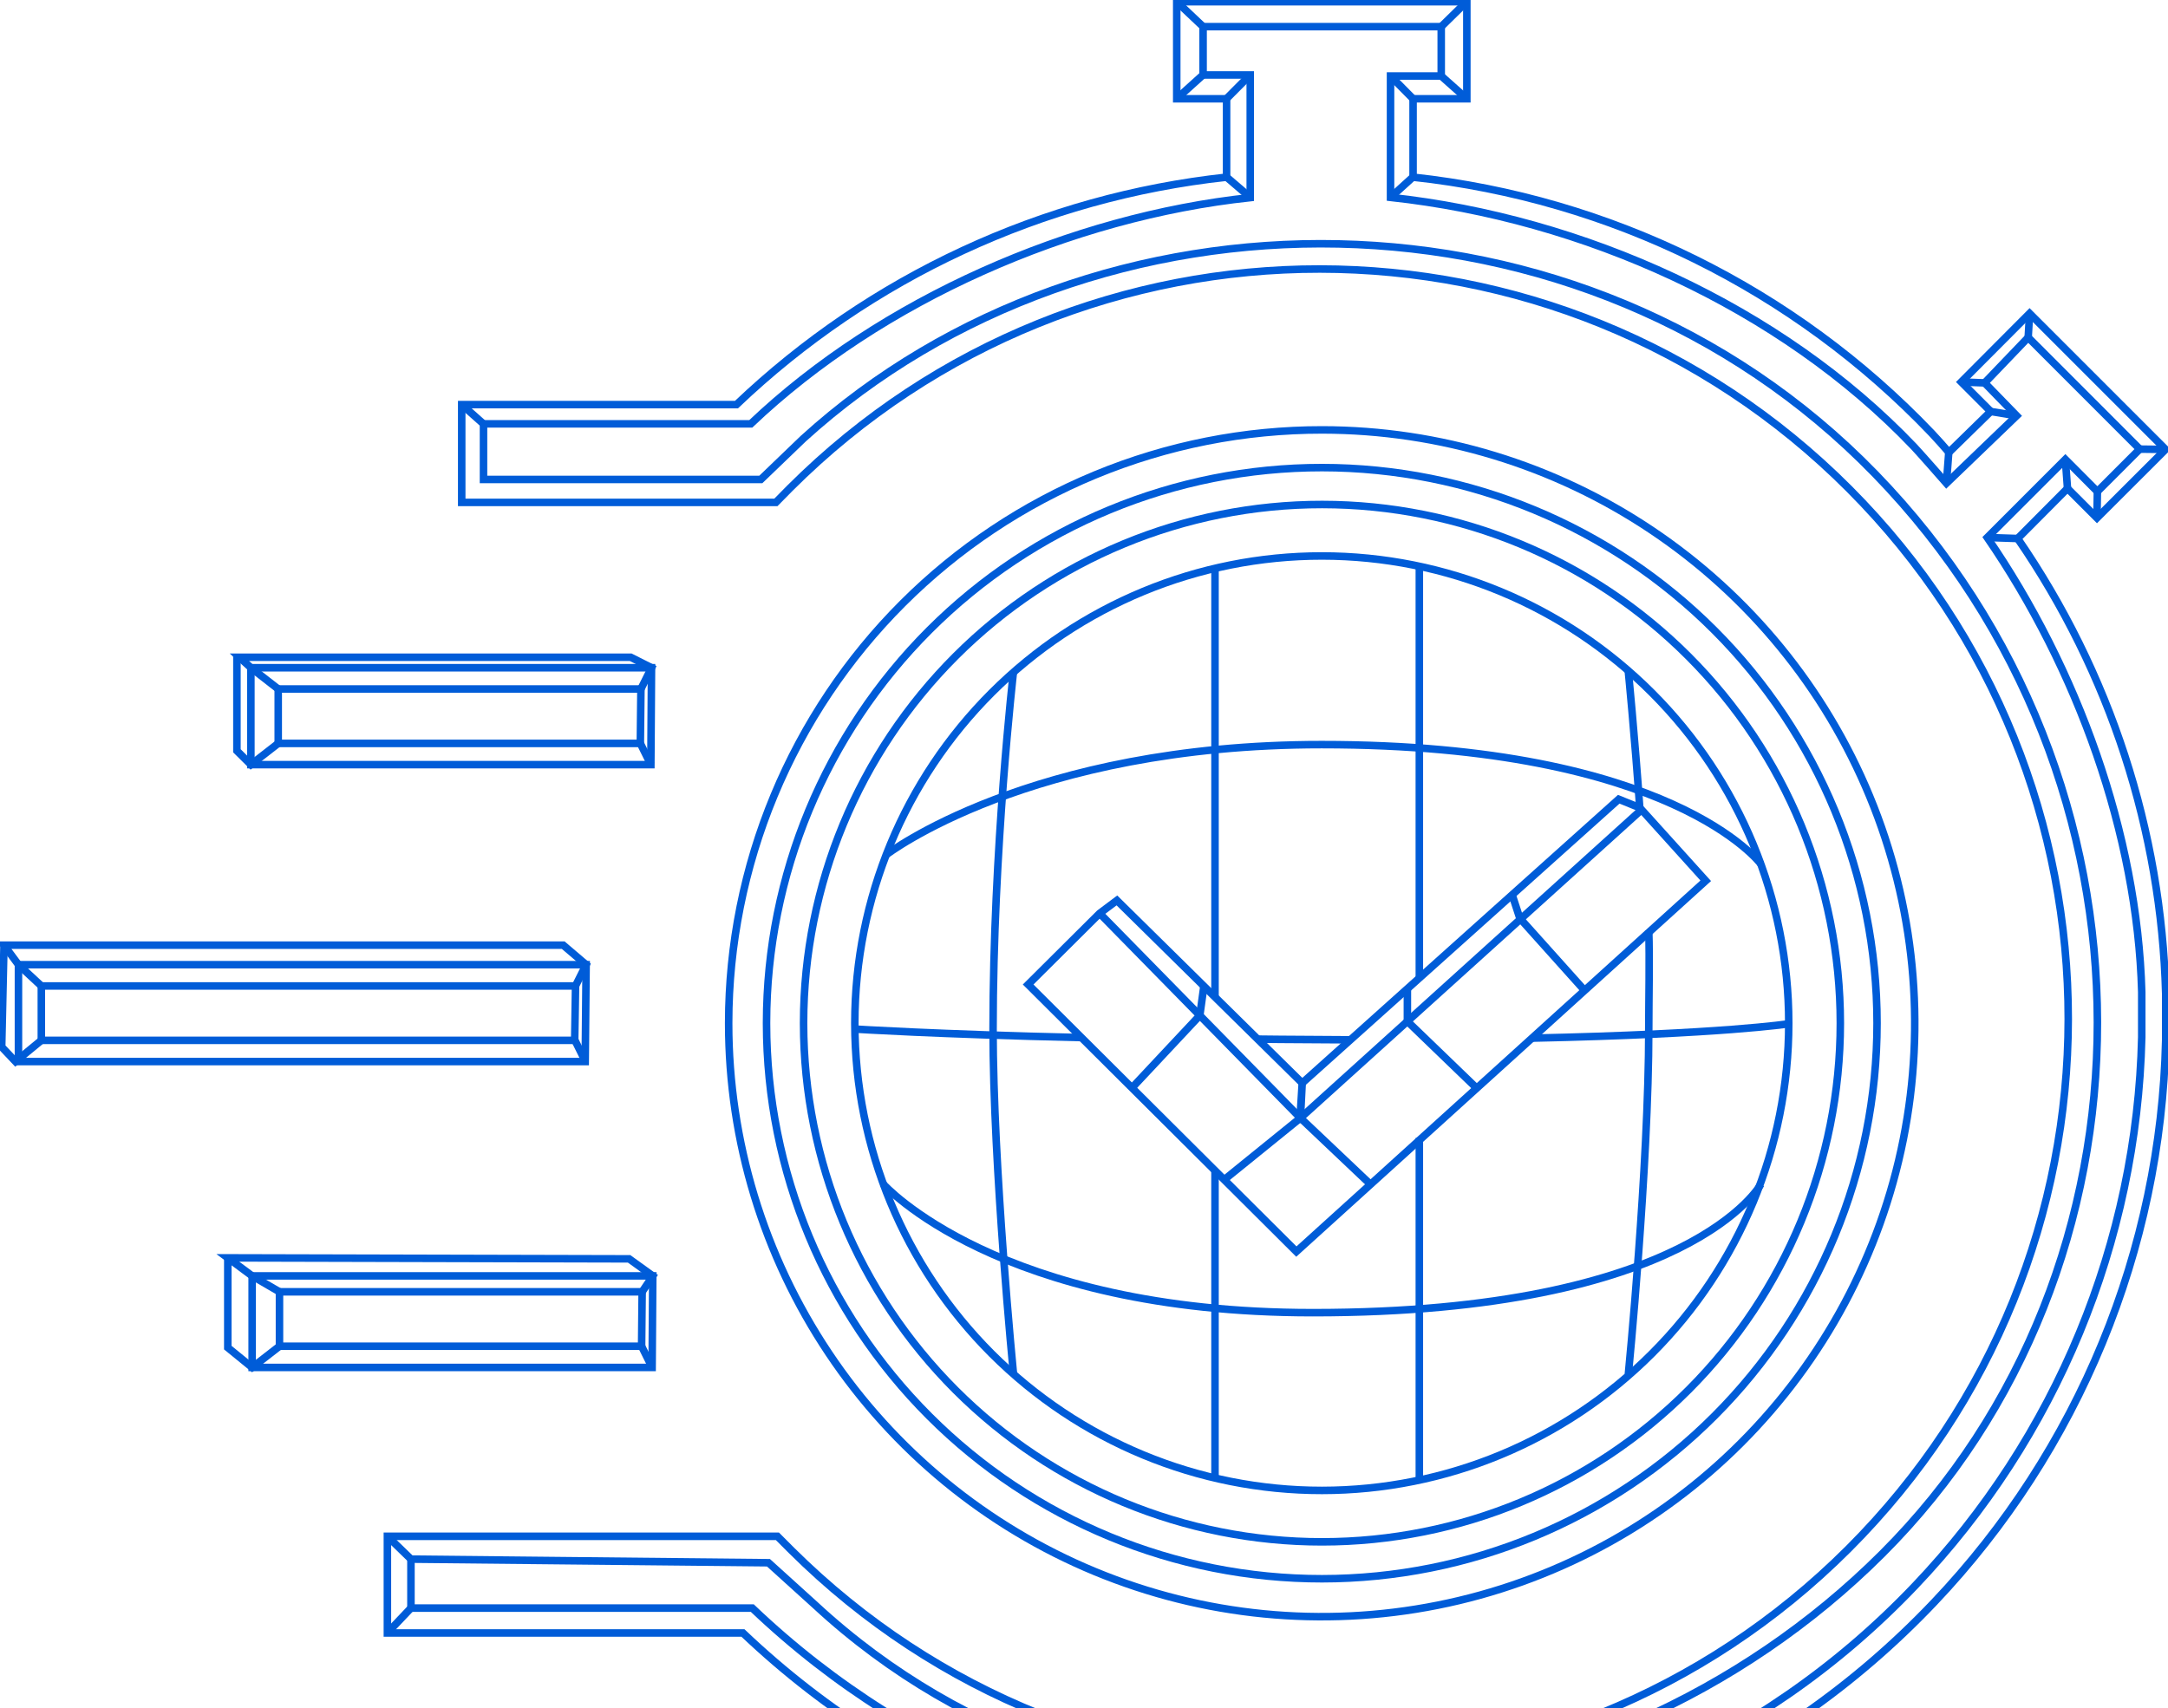 <?xml version="1.0" encoding="UTF-8"?> <svg xmlns="http://www.w3.org/2000/svg" width="288" height="227" viewBox="0 0 288 227" fill="none"><g clip-path="url(#clip0_545_3499)"><path d="M33.327 88.723V101.597H86.462L86.548 88.723H33.327Z" stroke="#005CD8" stroke-miterlimit="10"></path><path d="M274.647 64.897L278.564 68.818L287.679 59.714L269.613 41.647L260.539 50.755L264.452 54.671L258.897 60.103C258.151 59.239 257.373 58.374 256.595 57.541C238.361 38.432 213.963 26.389 187.715 23.54V13.128H194.857V0.227H156.319V13.128H162.941V23.54C138.513 26.193 115.636 36.812 97.833 53.761H61.335V66.753H103.071L104.944 64.852C143.844 25.994 206.835 26.048 245.662 64.97C284.49 103.892 284.436 166.942 245.545 205.801C206.776 244.533 144.02 244.623 105.143 206.004L103.27 204.13H51.461V216.978H98.697C143.518 259.58 214.366 257.756 256.934 212.903C276.114 192.702 287.08 166.07 287.692 138.21V132.017C287.123 110.382 280.293 89.378 268.03 71.552L274.647 64.897Z" stroke="#005CD8" stroke-miterlimit="10"></path><path d="M175.665 57.121C165.319 57.11 155.072 59.138 145.51 63.09C135.947 67.042 127.256 72.84 119.933 80.153C112.609 87.467 106.797 96.152 102.827 105.714C98.858 115.275 96.809 125.526 96.797 135.88V135.88V136.024C96.809 151.612 101.437 166.847 110.097 179.803C118.757 192.759 131.06 202.856 145.451 208.817C159.843 214.778 175.677 216.336 190.953 213.294C206.229 210.252 220.261 202.747 231.276 191.727C242.291 180.706 249.796 166.665 252.84 151.378C255.885 136.091 254.334 120.244 248.382 105.839C242.431 91.434 232.347 79.118 219.404 70.447C206.461 61.775 191.24 57.138 175.665 57.121V57.121Z" stroke="#005CD8" stroke-miterlimit="10"></path><path d="M85.141 91.547H36.959V98.776H85.064L85.141 91.547Z" stroke="#005CD8" stroke-miterlimit="10"></path><path d="M263.99 71.421L274.367 61.041L278.618 65.31L284.25 59.674L269.427 44.84L263.646 50.874L267.894 55.242L258.567 64.21C257.839 63.373 254.989 60.136 254.234 59.335C236.493 40.729 210.268 29.005 184.72 26.225V10.1H191.455V3.541H159.82V9.96H166.084V26.257C142.31 28.801 117.066 39.837 99.737 56.315H64.23V63.708H101.067L106.717 58.275C145.44 23.088 210.177 22.93 249.077 62.947C288.732 103.802 287.887 168.645 250.036 206.449C212.303 244.144 148.29 250.292 108.309 213.28L102.085 207.644L54.591 207.164V213.669H99.936C143.636 255.316 212.792 254.443 254.396 210.704C273.144 191.005 283.882 165.019 284.512 137.822V131.805C283.933 110.751 275.918 88.773 263.99 71.421Z" stroke="#005CD8" stroke-miterlimit="10"></path><path d="M101.827 135.883C101.845 116.31 109.629 97.546 123.467 83.716C137.305 69.886 156.065 62.122 175.622 62.131C195.178 62.14 213.931 69.921 227.756 83.764C241.582 97.607 249.348 116.378 249.348 135.951C249.348 155.523 241.582 174.294 227.756 188.137C213.931 201.98 195.178 209.761 175.622 209.77C156.065 209.779 137.305 202.015 123.467 188.185C109.629 174.355 101.845 155.591 101.827 136.018V135.883Z" stroke="#005CD8" stroke-miterlimit="10"></path><path d="M113.556 135.896C113.571 119.436 120.117 103.655 131.755 92.024C143.393 80.393 159.169 73.864 175.616 73.871C192.063 73.879 207.834 80.423 219.461 92.064C231.088 103.706 237.62 119.492 237.62 135.953C237.62 152.413 231.088 168.199 219.461 179.841C207.834 191.483 192.063 198.027 175.616 198.034C159.169 198.042 143.393 191.512 131.755 179.881C120.117 168.25 113.571 152.469 113.556 136.009V135.896Z" stroke="#005CD8" stroke-miterlimit="10"></path><path d="M85.141 91.547L86.548 88.722L83.779 87.328H31.803L33.327 88.722L36.959 91.547" stroke="#005CD8" stroke-miterlimit="10"></path><path d="M31.473 87.066V99.76L33.327 101.598L36.959 98.777" stroke="#005CD8" stroke-miterlimit="10"></path><path d="M86.462 101.598L85.064 98.777" stroke="#005CD8" stroke-miterlimit="10"></path><path d="M2.452 128.178V141.052H77.741L77.863 128.178H2.452Z" stroke="#005CD8" stroke-miterlimit="10"></path><path d="M76.457 131.004H5.491V138.233H76.343L76.457 131.004Z" stroke="#005CD8" stroke-miterlimit="10"></path><path d="M76.448 131.003L77.863 128.178L74.819 125.584H0.529L2.452 128.178L5.491 131.003" stroke="#005CD8" stroke-miterlimit="10"></path><path d="M0.529 125.584L0.226 139.11L2.063 141.052L5.491 138.232" stroke="#005CD8" stroke-miterlimit="10"></path><path d="M77.777 141.053L76.379 138.232" stroke="#005CD8" stroke-miterlimit="10"></path><path d="M33.495 169.531V181.695H86.629L86.715 169.531H33.495Z" stroke="#005CD8" stroke-miterlimit="10"></path><path d="M85.304 171.645H37.127V178.874H85.232L85.304 171.645Z" stroke="#005CD8" stroke-miterlimit="10"></path><path d="M85.304 171.646L86.716 169.532L83.572 167.264L30.261 167.133L33.495 169.532L37.127 171.646" stroke="#005CD8" stroke-miterlimit="10"></path><path d="M30.261 167.133V179.061L33.495 181.696L37.127 178.876" stroke="#005CD8" stroke-miterlimit="10"></path><path d="M86.629 181.695L85.231 178.875" stroke="#005CD8" stroke-miterlimit="10"></path><path d="M54.609 207.177L51.461 204.121" stroke="#005CD8" stroke-miterlimit="10"></path><path d="M64.216 56.314L61.335 53.752" stroke="#005CD8" stroke-miterlimit="10"></path><path d="M159.82 3.54L156.319 0.227" stroke="#005CD8" stroke-miterlimit="10"></path><path d="M191.456 3.54L194.834 0.227" stroke="#005CD8" stroke-miterlimit="10"></path><path d="M159.82 9.945L156.319 13.105" stroke="#005CD8" stroke-miterlimit="10"></path><path d="M191.456 10.1L194.834 13.105" stroke="#005CD8" stroke-miterlimit="10"></path><path d="M269.427 44.839L269.613 41.652" stroke="#005CD8" stroke-miterlimit="10"></path><path d="M284.25 59.674L287.661 59.715" stroke="#005CD8" stroke-miterlimit="10"></path><path d="M278.619 65.309L278.564 68.817" stroke="#005CD8" stroke-miterlimit="10"></path><path d="M274.367 61.041L274.647 64.898" stroke="#005CD8" stroke-miterlimit="10"></path><path d="M263.647 50.874L260.517 50.756" stroke="#005CD8" stroke-miterlimit="10"></path><path d="M267.894 55.242L264.429 54.672" stroke="#005CD8" stroke-miterlimit="10"></path><path d="M258.567 64.21L258.875 60.117" stroke="#005CD8" stroke-miterlimit="10"></path><path d="M263.99 71.42L267.998 71.551" stroke="#005CD8" stroke-miterlimit="10"></path><path d="M184.721 26.225L187.692 23.531" stroke="#005CD8" stroke-miterlimit="10"></path><path d="M184.721 10.1L187.692 13.105" stroke="#005CD8" stroke-miterlimit="10"></path><path d="M166.085 9.945L162.941 13.105" stroke="#005CD8" stroke-miterlimit="10"></path><path d="M166.085 26.225L162.941 23.531" stroke="#005CD8" stroke-miterlimit="10"></path><path d="M161.403 75.522V132.488" stroke="#005CD8" stroke-miterlimit="10"></path><path d="M161.403 155.535V196.408" stroke="#005CD8" stroke-miterlimit="10"></path><path d="M188.547 129.953V75.322" stroke="#005CD8" stroke-miterlimit="10"></path><path d="M188.547 151.197V196.901" stroke="#005CD8" stroke-miterlimit="10"></path><path d="M117.315 157.309C117.315 157.309 132.486 174.416 174.394 174.416C224.602 174.416 233.897 157.372 233.897 157.372" stroke="#005CD8" stroke-miterlimit="10"></path><path d="M203.51 137.939C228.885 137.396 237.597 136.033 237.597 136.033" stroke="#005CD8" stroke-miterlimit="10"></path><path d="M113.561 136.734C113.561 136.734 124.448 137.427 143.658 137.866" stroke="#005CD8" stroke-miterlimit="10"></path><path d="M167.057 138.07C167.057 138.07 171.074 138.125 179.406 138.161" stroke="#005CD8" stroke-miterlimit="10"></path><path d="M117.708 113.589C117.708 113.589 136.674 98.936 175.579 98.936C222.169 98.936 233.897 114.78 233.897 114.78" stroke="#005CD8" stroke-miterlimit="10"></path><path d="M51.461 216.969L54.609 213.646" stroke="#005CD8" stroke-miterlimit="10"></path><path d="M106.749 135.887C106.765 117.614 114.032 100.097 126.951 87.185C139.87 74.273 157.384 67.025 175.642 67.033C193.9 67.042 211.407 74.306 224.314 87.23C237.222 100.153 244.472 117.678 244.472 135.95C244.472 154.223 237.222 171.747 224.314 184.671C211.407 197.594 193.9 204.859 175.642 204.867C157.384 204.876 139.87 197.627 126.951 184.716C114.032 171.804 106.765 154.286 106.749 136.014V135.887Z" stroke="#005CD8" stroke-miterlimit="10"></path><path d="M134.634 182.595C134.634 182.595 131.92 155.049 131.92 136.747C131.92 112.904 134.634 89.215 134.634 89.215" stroke="#005CD8" stroke-miterlimit="10"></path><path d="M216.311 182.606C216.311 182.606 219.025 155.055 219.025 136.753C219.025 132.842 219.152 127.4 219.025 123.625" stroke="#005CD8" stroke-miterlimit="10"></path><path d="M136.58 130.812L146.078 121.36L148.372 119.64L172.987 143.904L215.035 106.195L217.831 107.327L226.592 117.028L172.209 166.299L136.58 130.812Z" stroke="#005CD8" stroke-miterlimit="10"></path><path d="M146.255 121.541L172.752 148.549L217.862 107.771C217.125 97.409 216.311 89.242 216.311 89.242" stroke="#005CD8" stroke-miterlimit="10"></path><path d="M210.503 131.606L201.891 122L200.877 118.895" stroke="#005CD8" stroke-miterlimit="10"></path><path d="M196.124 144.548L186.959 135.707V131.375" stroke="#005CD8" stroke-miterlimit="10"></path><path d="M150.371 144.548L159.386 134.924L159.924 131.031" stroke="#005CD8" stroke-miterlimit="10"></path><path d="M162.765 156.638L172.752 148.549L172.987 143.904L172.752 147.72" stroke="#005CD8" stroke-miterlimit="10"></path><path d="M182.061 157.372L172.752 148.549" stroke="#005CD8" stroke-miterlimit="10"></path></g><defs><clipPath id="clip0_545_3499"><rect width="288" height="227" fill="white"></rect></clipPath></defs></svg> 